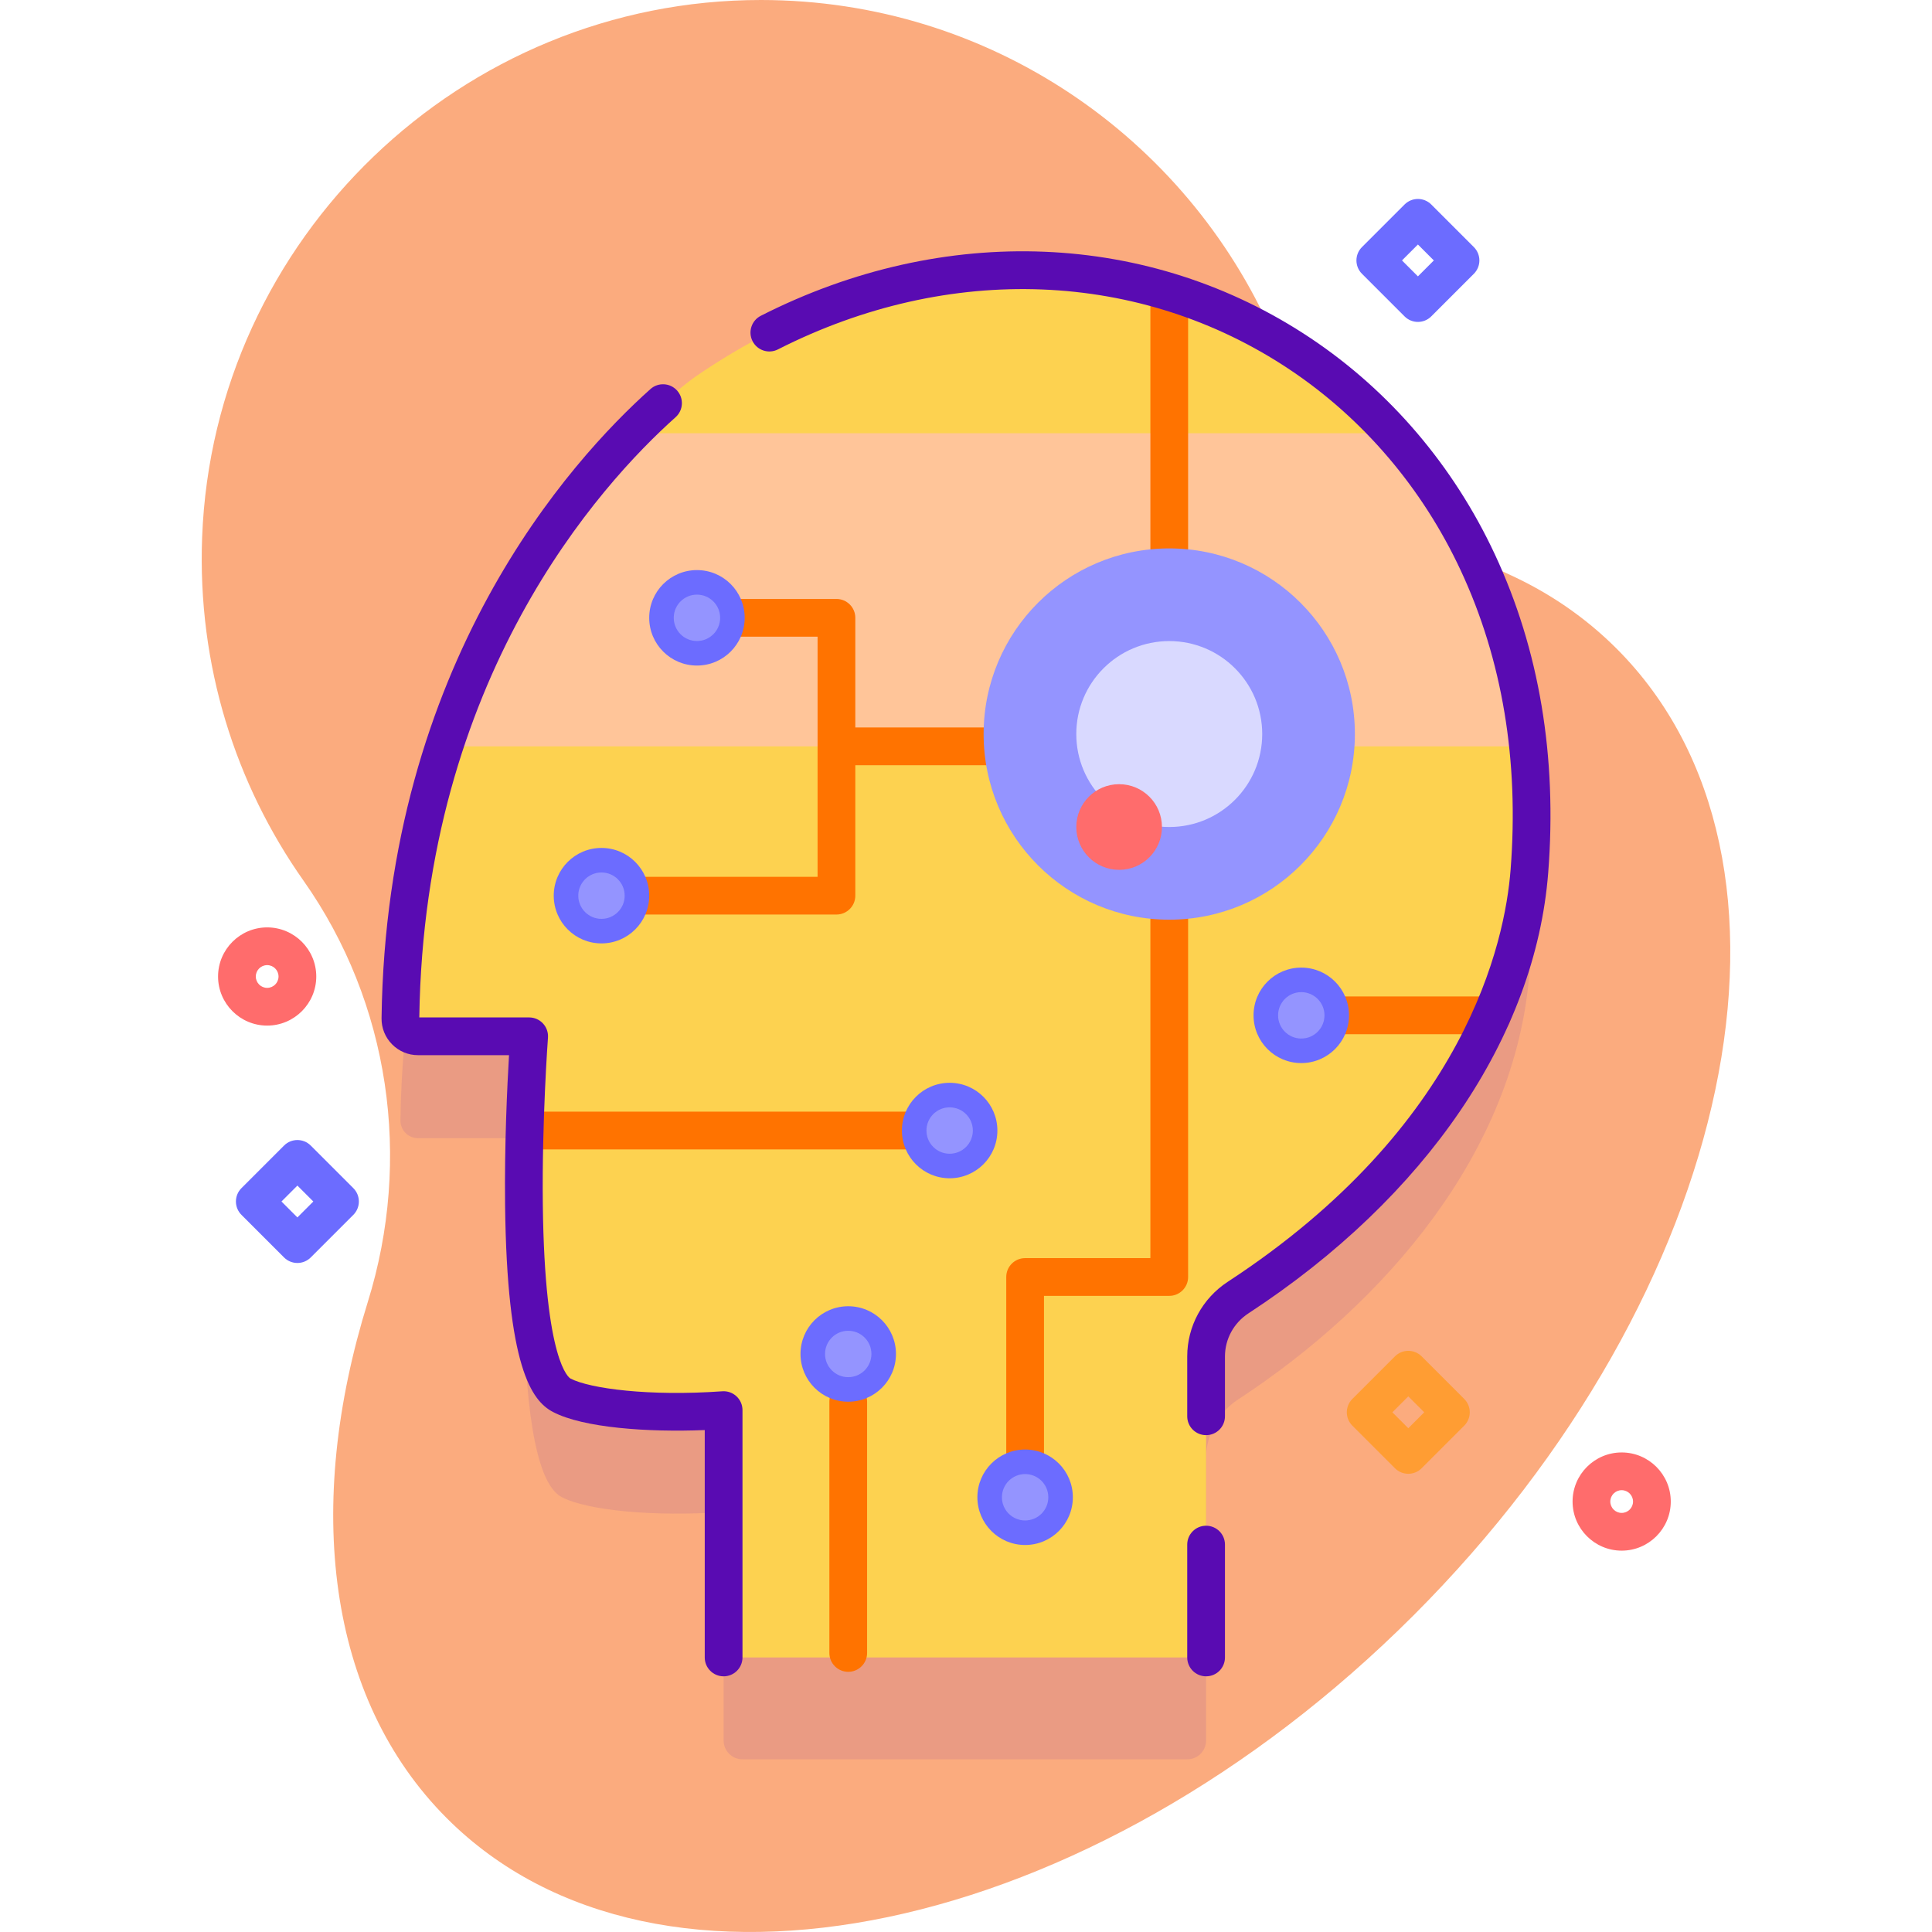 <svg id="Capa_1" enable-background="new 0 0 512 512" height="512" viewBox="0 0 512 512" width="512" xmlns="http://www.w3.org/2000/svg" xmlns:xlink="http://www.w3.org/1999/xlink"><linearGradient id="SVGID_1_" gradientUnits="userSpaceOnUse" x1="496.664" x2="-81.336" y1="62.747" y2="450.747"><stop offset=".007" stop-color="#9494ff"/><stop offset=".992" stop-color="#ffe8dc" stop-opacity="0"/></linearGradient><g><path d="m428.41 171.888c-8.356-8.356-18.026-14.923-28.717-19.765-28.021-12.69-50.051-35.407-62.434-63.565-22.917-52.113-74.975-88.512-135.546-88.558-79.311-.06-145.162 63.163-148.147 142.418-1.277 33.922 8.857 65.421 26.87 90.969 22.877 32.448 28.821 73.782 17.021 111.69-16.764 53.857-10.919 104.898 20.973 136.791 55.888 55.888 170.586 31.804 256.185-53.795 85.598-85.599 109.683-200.296 53.795-256.185z" fill="#fbab7e"/><g><path d="m319.628 461.244v-74.769c0-6.303 3.204-12.154 8.479-15.604 38.788-25.366 73.492-65.415 77.2-112.983 10.236-131.298-117.399-202.396-221.082-131.021 0 0-76.566 53.374-78.11 170.03-.034 2.599 2.058 4.733 4.657 4.733h29.459s-6.555 87.148 8.623 95.12c6.778 3.56 24.631 5.251 42.911 3.942v60.551c0 2.761 2.239 5 5 5h117.863c2.761.001 5-2.238 5-4.999z" fill="#590bb2" opacity=".1"/><g><path d="m319.628 439.244v-79.769c0-6.303 3.204-12.154 8.479-15.604 38.788-25.366 73.492-65.415 77.2-112.983 10.236-131.298-117.399-202.396-221.082-131.021 0 0-76.566 53.374-78.11 170.03-.034 2.599 2.058 4.733 4.657 4.733h29.459s-6.555 87.148 8.623 95.12c6.778 3.56 24.631 5.251 42.911 3.942v65.551h127.863z" fill="#fdd250"/><path d="m404.93 197.79h-287.2c13.16-40.31 34.68-67.65 49.66-82.98h201.56c19.27 21.23 32.44 49.49 35.98 82.98z" fill="#ffc599"/><g><path d="m266.668 202.79h-43.002c-2.761 0-5-2.238-5-5s2.239-5 5-5h43.002c2.761 0 5 2.238 5 5s-2.238 5-5 5z" fill="#ff7300"/></g><g><path d="m221.667 242.361h-57.808c-2.761 0-5-2.238-5-5s2.239-5 5-5h52.808v-63.633h-28.808c-2.761 0-5-2.238-5-5s2.239-5 5-5h33.808c2.761 0 5 2.238 5 5v73.633c0 2.762-2.239 5-5 5z" fill="#ff7300"/></g><circle cx="184.697" cy="163.729" fill="#6c6cff" r="12.65"/><circle cx="159.397" cy="237.361" fill="#6c6cff" r="12.65"/><circle cx="159.397" cy="237.361" fill="#9494ff" r="6.147"/><g><g><path d="m241.215 304.604h-99.374c-2.761 0-5-2.238-5-5s2.239-5 5-5h99.374c2.761 0 5 2.238 5 5s-2.238 5-5 5z" fill="#ff7300"/></g><g><circle cx="251.667" cy="299.605" fill="#6c6cff" r="12.65"/><circle cx="251.667" cy="299.605" fill="#9494ff" r="6.147"/></g></g><circle cx="184.697" cy="163.729" fill="#9494ff" r="6.147"/><g><path d="m309.864 150.335c-2.761 0-5-2.238-5-5v-65.701c0-2.762 2.239-5 5-5s5 2.238 5 5v65.701c0 2.762-2.239 5-5 5z" fill="#ff7300"/></g><g><path d="m271.667 395.393c-2.761 0-5-2.238-5-5v-51.975c0-2.762 2.239-5 5-5h33.197v-89.692c0-2.762 2.239-5 5-5s5 2.238 5 5v94.692c0 2.762-2.239 5-5 5h-33.197v46.975c0 2.761-2.239 5-5 5z" fill="#ff7300"/></g><g><circle cx="271.667" cy="396.791" fill="#6c6cff" r="12.65"/><circle cx="271.667" cy="396.791" fill="#9494ff" r="6.147"/></g><g><path d="m224.791 443.049c-2.761 0-5-2.238-5-5v-66.582c0-2.762 2.239-5 5-5s5 2.238 5 5v66.582c0 2.762-2.239 5-5 5z" fill="#ff7300"/></g><g><circle cx="224.791" cy="358.817" fill="#6c6cff" r="12.65"/><circle cx="224.791" cy="358.817" fill="#9494ff" r="6.147"/></g><g><path d="m395.424 274.075h-44.424c-2.761 0-5-2.238-5-5s2.239-5 5-5h44.424c2.761 0 5 2.238 5 5s-2.239 5-5 5z" fill="#ff7300"/></g><g><g><circle cx="344.853" cy="269.075" fill="#6c6cff" r="12.65"/><circle cx="344.853" cy="269.075" fill="#9494ff" r="6.147"/></g></g><g><path d="m319.628 380.333c-2.761 0-5-2.238-5-5v-15.857c0-7.992 4.016-15.39 10.742-19.789 63.187-41.32 73.466-90.122 74.952-109.187 2.261-29.002-2.19-55.704-13.231-79.364-10.166-21.785-25.823-40.173-45.28-53.177-39.547-26.432-90.26-28.435-135.656-5.359-2.462 1.251-5.471.27-6.723-2.191-1.251-2.462-.27-5.472 2.191-6.723 48.665-24.736 103.148-22.51 145.744 5.959 20.977 14.021 37.847 33.821 48.785 57.263 11.778 25.241 16.535 53.628 14.139 84.37-3.384 43.41-32.342 85.974-79.449 116.778-3.892 2.546-6.215 6.814-6.215 11.42v15.857c.001 2.762-2.238 5-4.999 5z" fill="#590bb2"/></g><g><path d="m319.628 444.244c-2.761 0-5-2.238-5-5v-29.91c0-2.762 2.239-5 5-5s5 2.238 5 5v29.91c0 2.762-2.239 5-5 5z" fill="#590bb2"/></g><g><path d="m191.765 444.244c-2.761 0-5-2.238-5-5v-60.264c-15.11.616-32.213-.589-40.236-4.803-5.646-2.966-12.189-11.889-12.677-54.92-.182-16.013.575-31.683 1.045-39.627h-24.125c-2.601 0-5.04-1.021-6.868-2.873-1.833-1.856-2.823-4.316-2.789-6.926 1.246-94.106 50.25-147.945 71.262-166.725 2.059-1.842 5.22-1.664 7.06.396 1.84 2.059 1.663 5.22-.396 7.06-20.001 17.878-66.619 69.134-67.922 159.068h29.112c1.391 0 2.719.58 3.666 1.6s1.425 2.388 1.32 3.775c-.016.216-1.622 21.886-1.365 44.196.483 42.047 7.048 45.976 7.328 46.122 5.085 2.672 20.911 4.764 40.229 3.382 1.385-.1 2.749.382 3.764 1.328 1.016.945 1.593 2.271 1.593 3.659v65.551c-.001 2.763-2.24 5.001-5.001 5.001z" fill="#590bb2"/></g><g><circle cx="309.864" cy="194.53" fill="#9494ff" r="49.195"/><circle cx="309.864" cy="194.53" fill="#d9d9ff" r="24.637"/><circle cx="296.578" cy="219.167" fill="#ff6c6c" r="11.35"/></g></g><g><path d="m70.801 271.794c-7.175 0-13.012-5.838-13.012-13.013s5.837-13.012 13.012-13.012 13.012 5.837 13.012 13.012-5.837 13.013-13.012 13.013zm0-16.024c-1.661 0-3.012 1.351-3.012 3.012s1.351 3.013 3.012 3.013 3.012-1.352 3.012-3.013-1.351-3.012-3.012-3.012z" fill="#ff6c6c"/></g><g><path d="m429.76 410.938c-7.175 0-13.012-5.837-13.012-13.012s5.837-13.012 13.012-13.012 13.012 5.837 13.012 13.012-5.837 13.012-13.012 13.012zm0-16.024c-1.661 0-3.012 1.351-3.012 3.012s1.351 3.012 3.012 3.012 3.012-1.351 3.012-3.012-1.351-3.012-3.012-3.012z" fill="#ff6c6c"/></g><g><path d="m375.762 85.311c-1.28 0-2.559-.488-3.536-1.465l-11.292-11.292c-1.953-1.952-1.953-5.118 0-7.07l11.292-11.293c.938-.938 2.209-1.465 3.536-1.465s2.598.526 3.536 1.465l11.292 11.293c.938.938 1.464 2.209 1.464 3.535s-.527 2.598-1.464 3.535l-11.292 11.292c-.977.976-2.256 1.465-3.536 1.465zm-4.221-16.292 4.221 4.221 4.221-4.221-4.221-4.222z" fill="#6c6cff"/></g><g><path d="m78.813 334.703c-1.326 0-2.598-.526-3.536-1.465l-11.292-11.293c-.938-.938-1.464-2.209-1.464-3.535s.527-2.598 1.464-3.535l11.292-11.292c1.953-1.953 5.118-1.953 7.071 0l11.292 11.292c.938.938 1.464 2.209 1.464 3.535s-.527 2.598-1.464 3.535l-11.292 11.293c-.937.939-2.209 1.465-3.535 1.465zm-4.221-16.293 4.221 4.222 4.221-4.222-4.221-4.221z" fill="#6c6cff"/></g><g><path d="m373.212 390.567c-1.28 0-2.559-.488-3.536-1.465l-11.292-11.292c-.938-.938-1.464-2.209-1.464-3.535s.527-2.598 1.464-3.535l11.292-11.292c1.953-1.953 5.118-1.953 7.071 0l11.292 11.292c.938.938 1.464 2.209 1.464 3.535s-.527 2.598-1.464 3.535l-11.292 11.292c-.976.977-2.255 1.465-3.535 1.465zm-4.221-16.292 4.221 4.221 4.221-4.221-4.221-4.221z" fill="#ff9d33"/></g></g></g></svg>
